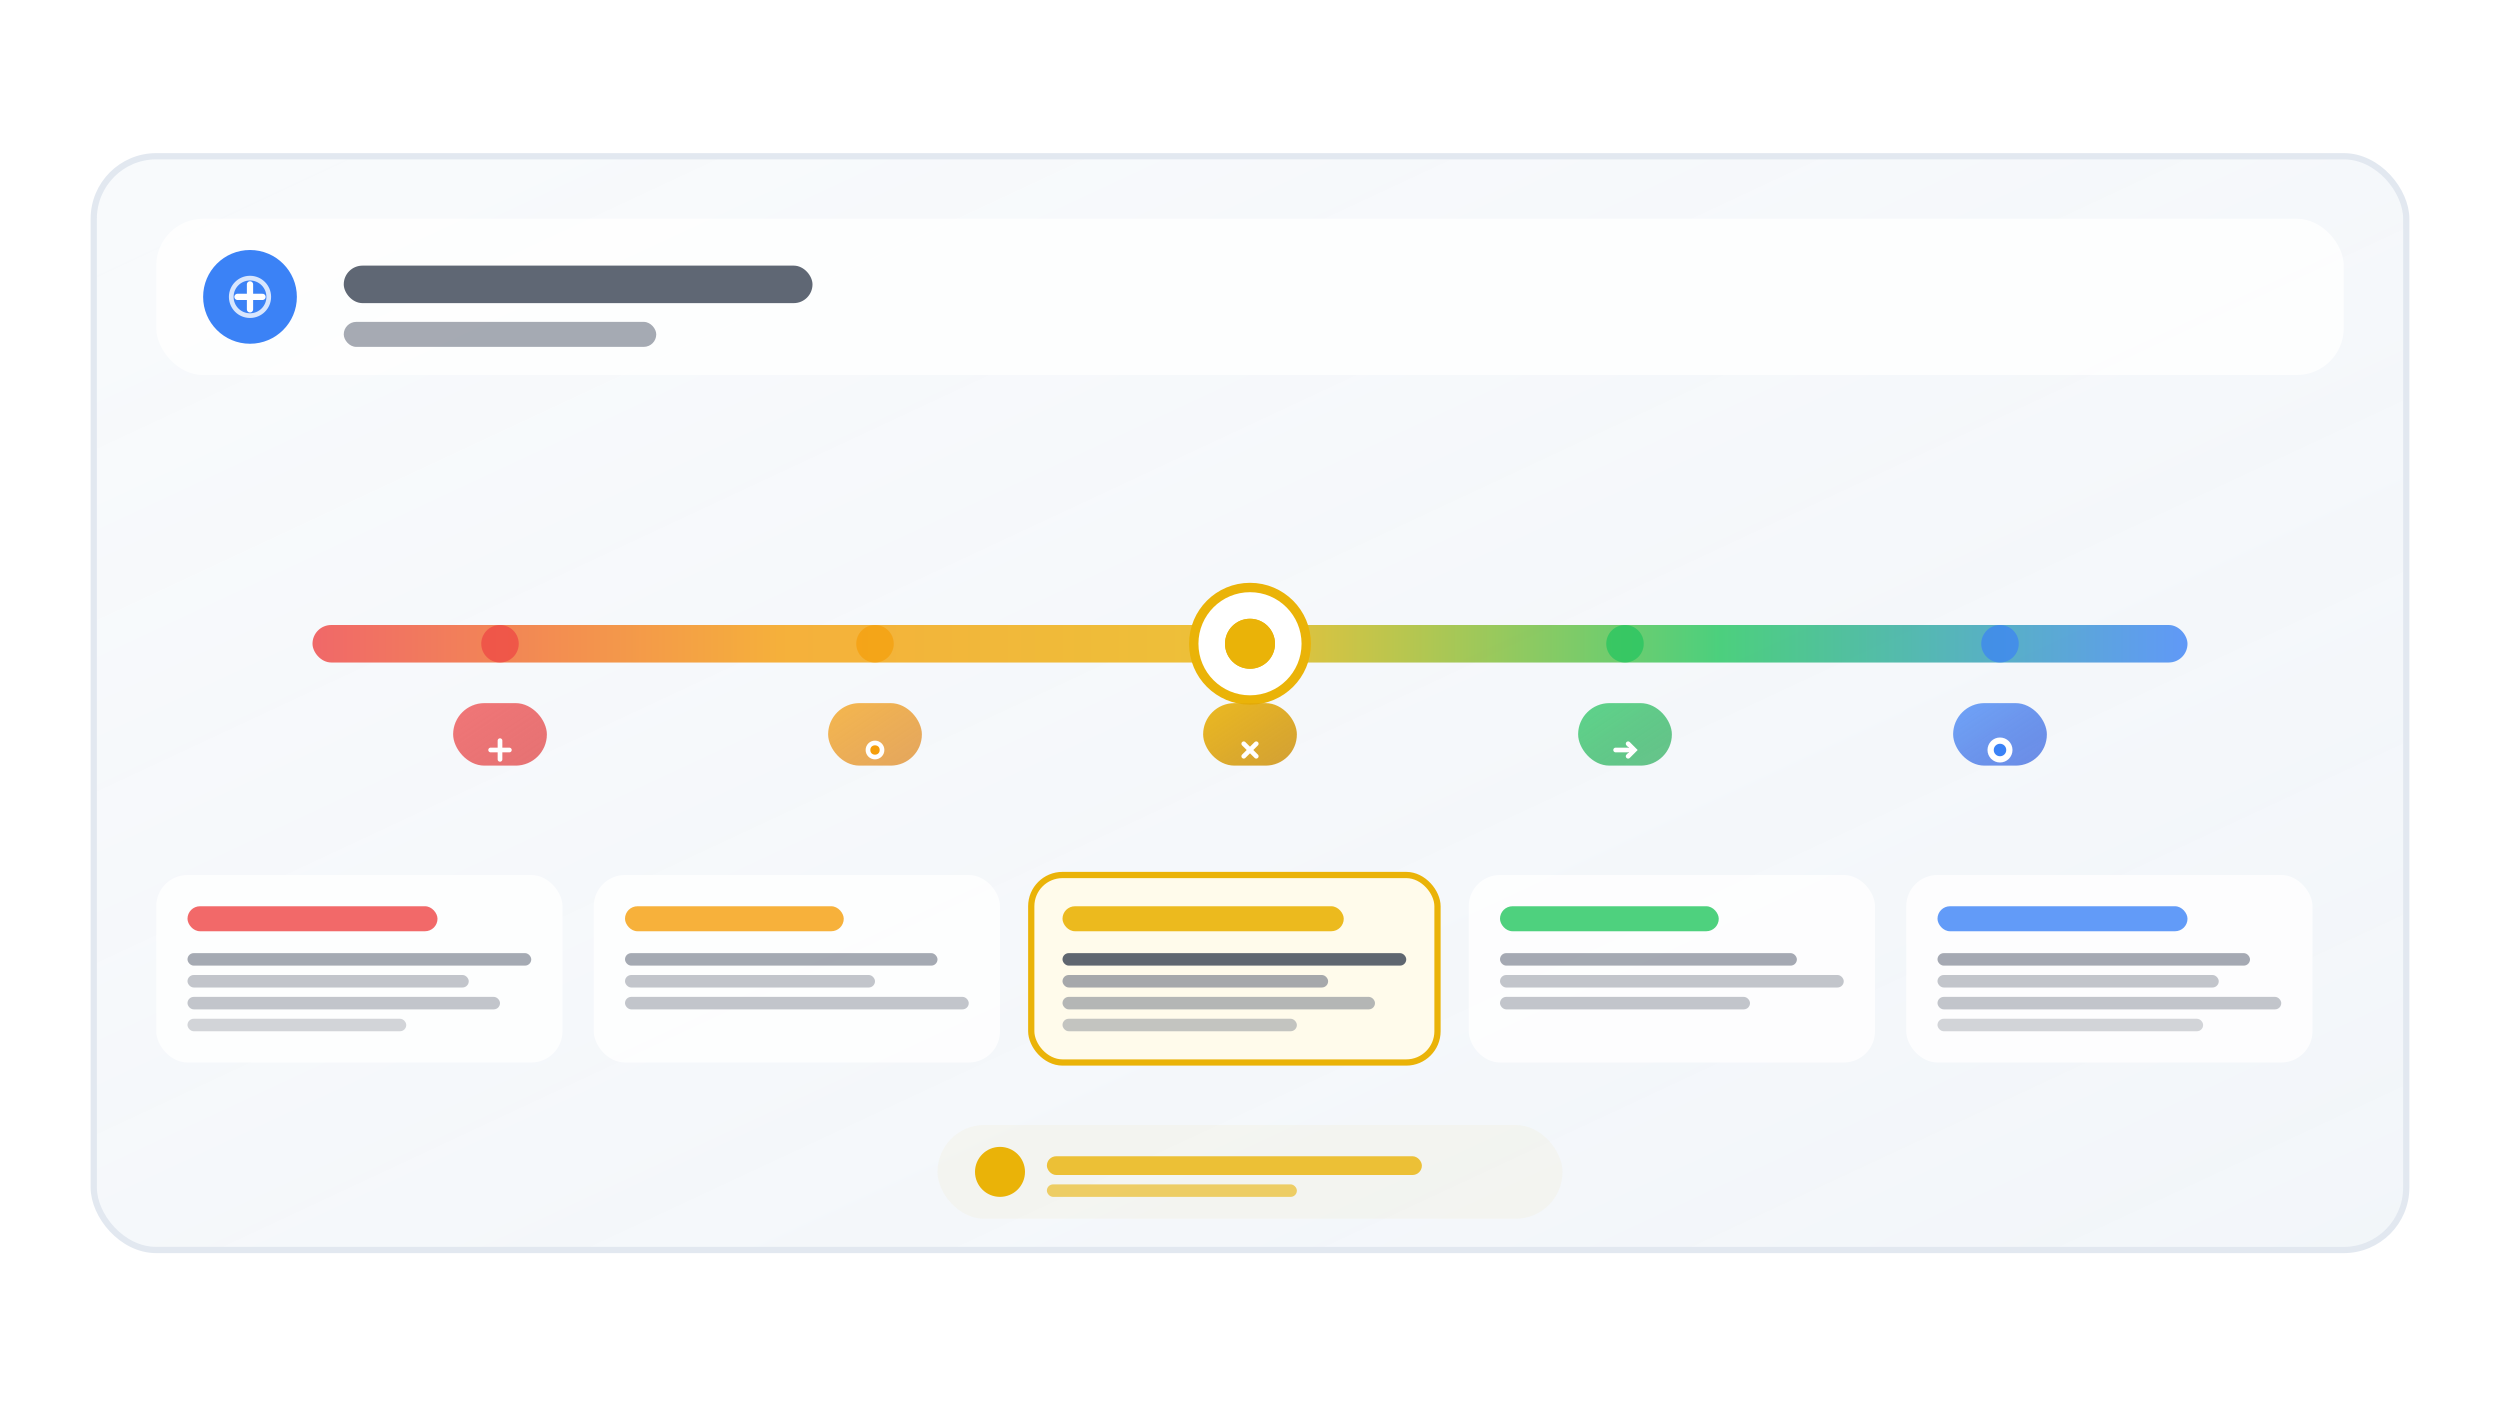 <svg width="800" height="450" viewBox="0 0 800 450" xmlns="http://www.w3.org/2000/svg">
  <defs>
    <!-- Control panel gradient -->
    <linearGradient id="controlPanelGradient" x1="0%" y1="0%" x2="100%" y2="100%">
      <stop offset="0%" style="stop-color:#f8fafc;stop-opacity:0.95"/>
      <stop offset="100%" style="stop-color:#f1f5f9;stop-opacity:0.9"/>
    </linearGradient>

    <!-- Slider track gradient -->
    <linearGradient id="sliderTrackGradient" x1="0%" y1="0%" x2="100%" y2="0%">
      <stop offset="0%" style="stop-color:#ef4444;stop-opacity:0.8"/>
      <stop offset="25%" style="stop-color:#f59e0b;stop-opacity:0.8"/>
      <stop offset="50%" style="stop-color:#eab308;stop-opacity:0.8"/>
      <stop offset="75%" style="stop-color:#22c55e;stop-opacity:0.8"/>
      <stop offset="100%" style="stop-color:#3b82f6;stop-opacity:0.8"/>
    </linearGradient>

    <!-- Level 1 gradient (Manual) -->
    <linearGradient id="level1Gradient" x1="0%" y1="0%" x2="100%" y2="100%">
      <stop offset="0%" style="stop-color:#ef4444;stop-opacity:0.9"/>
      <stop offset="100%" style="stop-color:#dc2626;stop-opacity:0.8"/>
    </linearGradient>

    <!-- Level 2 gradient (Assisted) -->
    <linearGradient id="level2Gradient" x1="0%" y1="0%" x2="100%" y2="100%">
      <stop offset="0%" style="stop-color:#f59e0b;stop-opacity:0.9"/>
      <stop offset="100%" style="stop-color:#d97706;stop-opacity:0.8"/>
    </linearGradient>

    <!-- Level 3 gradient (Collaborative) -->
    <linearGradient id="level3Gradient" x1="0%" y1="0%" x2="100%" y2="100%">
      <stop offset="0%" style="stop-color:#eab308;stop-opacity:0.9"/>
      <stop offset="100%" style="stop-color:#ca8a04;stop-opacity:0.8"/>
    </linearGradient>

    <!-- Level 4 gradient (Guided) -->
    <linearGradient id="level4Gradient" x1="0%" y1="0%" x2="100%" y2="100%">
      <stop offset="0%" style="stop-color:#22c55e;stop-opacity:0.9"/>
      <stop offset="100%" style="stop-color:#16a34a;stop-opacity:0.8"/>
    </linearGradient>

    <!-- Level 5 gradient (Autonomous) -->
    <linearGradient id="level5Gradient" x1="0%" y1="0%" x2="100%" y2="100%">
      <stop offset="0%" style="stop-color:#3b82f6;stop-opacity:0.9"/>
      <stop offset="100%" style="stop-color:#1d4ed8;stop-opacity:0.8"/>
    </linearGradient>

    <!-- Shadow filter -->
    <filter id="dropShadow">
      <feDropShadow dx="2" dy="2" stdDeviation="3" flood-color="#000" flood-opacity="0.1"/>
    </filter>

    <!-- Soft shadow filter -->
    <filter id="softShadow">
      <feDropShadow dx="1" dy="1" stdDeviation="2" flood-color="#000" flood-opacity="0.05"/>
    </filter>

    <!-- Glow filter -->
    <filter id="glowFilter">
      <feGaussianBlur stdDeviation="2" result="coloredBlur"/>
      <feMerge>
        <feMergeNode in="coloredBlur"/>
        <feMergeNode in="SourceGraphic"/>
      </feMerge>
    </filter>
  </defs>

  <!-- Main Control Panel -->
  <rect x="30" y="50" width="740" height="350" rx="20" fill="url(#controlPanelGradient)" stroke="#e2e8f0" stroke-width="2" filter="url(#dropShadow)"/>

  <!-- Panel Header -->
  <rect x="50" y="70" width="700" height="50" rx="15" fill="#ffffff" opacity="0.9" filter="url(#softShadow)"/>

  <!-- AI Control Icon -->
  <circle cx="80" cy="95" r="15" fill="#3b82f6" filter="url(#glowFilter)">
    <animate attributeName="r" values="15;18;15" dur="3s" repeatCount="indefinite"/>
  </circle>
  <g transform="translate(72, 87)">
    <path d="M8 4 L8 12 M4 8 L12 8" stroke="#ffffff" stroke-width="2" stroke-linecap="round"/>
    <circle cx="8" cy="8" r="6" fill="none" stroke="#ffffff" stroke-width="1.5" opacity="0.8"/>
  </g>

  <!-- Panel Title -->
  <rect x="110" y="85" width="150" height="12" rx="6" fill="#374151" opacity="0.8"/>
  <rect x="110" y="103" width="100" height="8" rx="4" fill="#6b7280" opacity="0.6"/>

  <!-- Main Autonomy Slider -->
  <g transform="translate(100, 180)">
    <!-- Slider Track -->
    <rect x="0" y="20" width="600" height="12" rx="6" fill="url(#sliderTrackGradient)" filter="url(#softShadow)"/>

    <!-- Slider Handle (Current Position - Level 3) -->
    <circle cx="300" cy="26" r="18" fill="#ffffff" stroke="#eab308" stroke-width="3" filter="url(#dropShadow)">
      <animate attributeName="r" values="18;22;18" dur="2s" repeatCount="indefinite"/>
    </circle>
    <circle cx="300" cy="26" r="8" fill="#eab308"/>

    <!-- Level Markers -->
    <!-- Level 1 -->
    <circle cx="60" cy="26" r="6" fill="#ef4444" opacity="0.7"/>
    <rect x="45" y="45" width="30" height="20" rx="10" fill="url(#level1Gradient)" opacity="0.8"/>
    <g transform="translate(55, 55)">
      <!-- Manual icon (hand) -->
      <path d="M5 2 L5 8 M2 5 L8 5" stroke="#ffffff" stroke-width="1.5" stroke-linecap="round"/>
    </g>

    <!-- Level 2 -->
    <circle cx="180" cy="26" r="6" fill="#f59e0b" opacity="0.7"/>
    <rect x="165" y="45" width="30" height="20" rx="10" fill="url(#level2Gradient)" opacity="0.8"/>
    <g transform="translate(175, 55)">
      <!-- Assisted icon (hand + gear) -->
      <circle cx="5" cy="5" r="3" fill="#ffffff"/>
      <circle cx="5" cy="5" r="1.5" fill="#f59e0b"/>
    </g>

    <!-- Level 3 (Current) -->
    <circle cx="300" cy="26" r="8" fill="#eab308"/>
    <rect x="285" y="45" width="30" height="20" rx="10" fill="url(#level3Gradient)" filter="url(#glowFilter)"/>
    <g transform="translate(295, 55)">
      <!-- Collaborative icon (two hands) -->
      <path d="M3 3 L7 7 M7 3 L3 7" stroke="#ffffff" stroke-width="1.5" stroke-linecap="round"/>
    </g>

    <!-- Level 4 -->
    <circle cx="420" cy="26" r="6" fill="#22c55e" opacity="0.7"/>
    <rect x="405" y="45" width="30" height="20" rx="10" fill="url(#level4Gradient)" opacity="0.8"/>
    <g transform="translate(415, 55)">
      <!-- Guided icon (arrow + AI) -->
      <path d="M2 5 L8 5 M6 3 L8 5 L6 7" stroke="#ffffff" stroke-width="1.5" stroke-linecap="round"/>
    </g>

    <!-- Level 5 -->
    <circle cx="540" cy="26" r="6" fill="#3b82f6" opacity="0.7"/>
    <rect x="525" y="45" width="30" height="20" rx="10" fill="url(#level5Gradient)" opacity="0.8"/>
    <g transform="translate(535, 55)">
      <!-- Autonomous icon (AI brain) -->
      <circle cx="5" cy="5" r="4" fill="#ffffff"/>
      <circle cx="5" cy="5" r="2" fill="#3b82f6"/>
    </g>
  </g>

  <!-- Level Descriptions -->
  <g transform="translate(50, 280)">
    <!-- Level 1 Description -->
    <rect x="0" y="0" width="130" height="60" rx="10" fill="#ffffff" opacity="0.9" filter="url(#softShadow)"/>
    <rect x="10" y="10" width="80" height="8" rx="4" fill="#ef4444" opacity="0.8"/>
    <rect x="10" y="25" width="110" height="4" rx="2" fill="#6b7280" opacity="0.6"/>
    <rect x="10" y="32" width="90" height="4" rx="2" fill="#6b7280" opacity="0.4"/>
    <rect x="10" y="39" width="100" height="4" rx="2" fill="#6b7280" opacity="0.4"/>
    <rect x="10" y="46" width="70" height="4" rx="2" fill="#6b7280" opacity="0.3"/>

    <!-- Level 2 Description -->
    <rect x="140" y="0" width="130" height="60" rx="10" fill="#ffffff" opacity="0.9" filter="url(#softShadow)"/>
    <rect x="150" y="10" width="70" height="8" rx="4" fill="#f59e0b" opacity="0.8"/>
    <rect x="150" y="25" width="100" height="4" rx="2" fill="#6b7280" opacity="0.6"/>
    <rect x="150" y="32" width="80" height="4" rx="2" fill="#6b7280" opacity="0.4"/>
    <rect x="150" y="39" width="110" height="4" rx="2" fill="#6b7280" opacity="0.4"/>

    <!-- Level 3 Description (Current - Highlighted) -->
    <rect x="280" y="0" width="130" height="60" rx="10" fill="#fffbeb" stroke="#eab308" stroke-width="2" filter="url(#dropShadow)"/>
    <rect x="290" y="10" width="90" height="8" rx="4" fill="#eab308" opacity="0.9"/>
    <rect x="290" y="25" width="110" height="4" rx="2" fill="#374151" opacity="0.8"/>
    <rect x="290" y="32" width="85" height="4" rx="2" fill="#6b7280" opacity="0.6"/>
    <rect x="290" y="39" width="100" height="4" rx="2" fill="#6b7280" opacity="0.5"/>
    <rect x="290" y="46" width="75" height="4" rx="2" fill="#6b7280" opacity="0.4"/>

    <!-- Level 4 Description -->
    <rect x="420" y="0" width="130" height="60" rx="10" fill="#ffffff" opacity="0.9" filter="url(#softShadow)"/>
    <rect x="430" y="10" width="70" height="8" rx="4" fill="#22c55e" opacity="0.8"/>
    <rect x="430" y="25" width="95" height="4" rx="2" fill="#6b7280" opacity="0.6"/>
    <rect x="430" y="32" width="110" height="4" rx="2" fill="#6b7280" opacity="0.4"/>
    <rect x="430" y="39" width="80" height="4" rx="2" fill="#6b7280" opacity="0.4"/>

    <!-- Level 5 Description -->
    <rect x="560" y="0" width="130" height="60" rx="10" fill="#ffffff" opacity="0.9" filter="url(#softShadow)"/>
    <rect x="570" y="10" width="80" height="8" rx="4" fill="#3b82f6" opacity="0.8"/>
    <rect x="570" y="25" width="100" height="4" rx="2" fill="#6b7280" opacity="0.6"/>
    <rect x="570" y="32" width="90" height="4" rx="2" fill="#6b7280" opacity="0.4"/>
    <rect x="570" y="39" width="110" height="4" rx="2" fill="#6b7280" opacity="0.4"/>
    <rect x="570" y="46" width="85" height="4" rx="2" fill="#6b7280" opacity="0.3"/>
  </g>

  <!-- Current Selection Indicator -->
  <g transform="translate(300, 360)">
    <rect x="0" y="0" width="200" height="30" rx="15" fill="#eab308" opacity="0.2" filter="url(#softShadow)"/>
    <circle cx="20" cy="15" r="8" fill="#eab308" filter="url(#glowFilter)">
      <animate attributeName="opacity" values="1;0.7;1" dur="2s" repeatCount="indefinite"/>
    </circle>
    <rect x="35" y="10" width="120" height="6" rx="3" fill="#eab308" opacity="0.8"/>
    <rect x="35" y="19" width="80" height="4" rx="2" fill="#eab308" opacity="0.6"/>
  </g>

</svg>